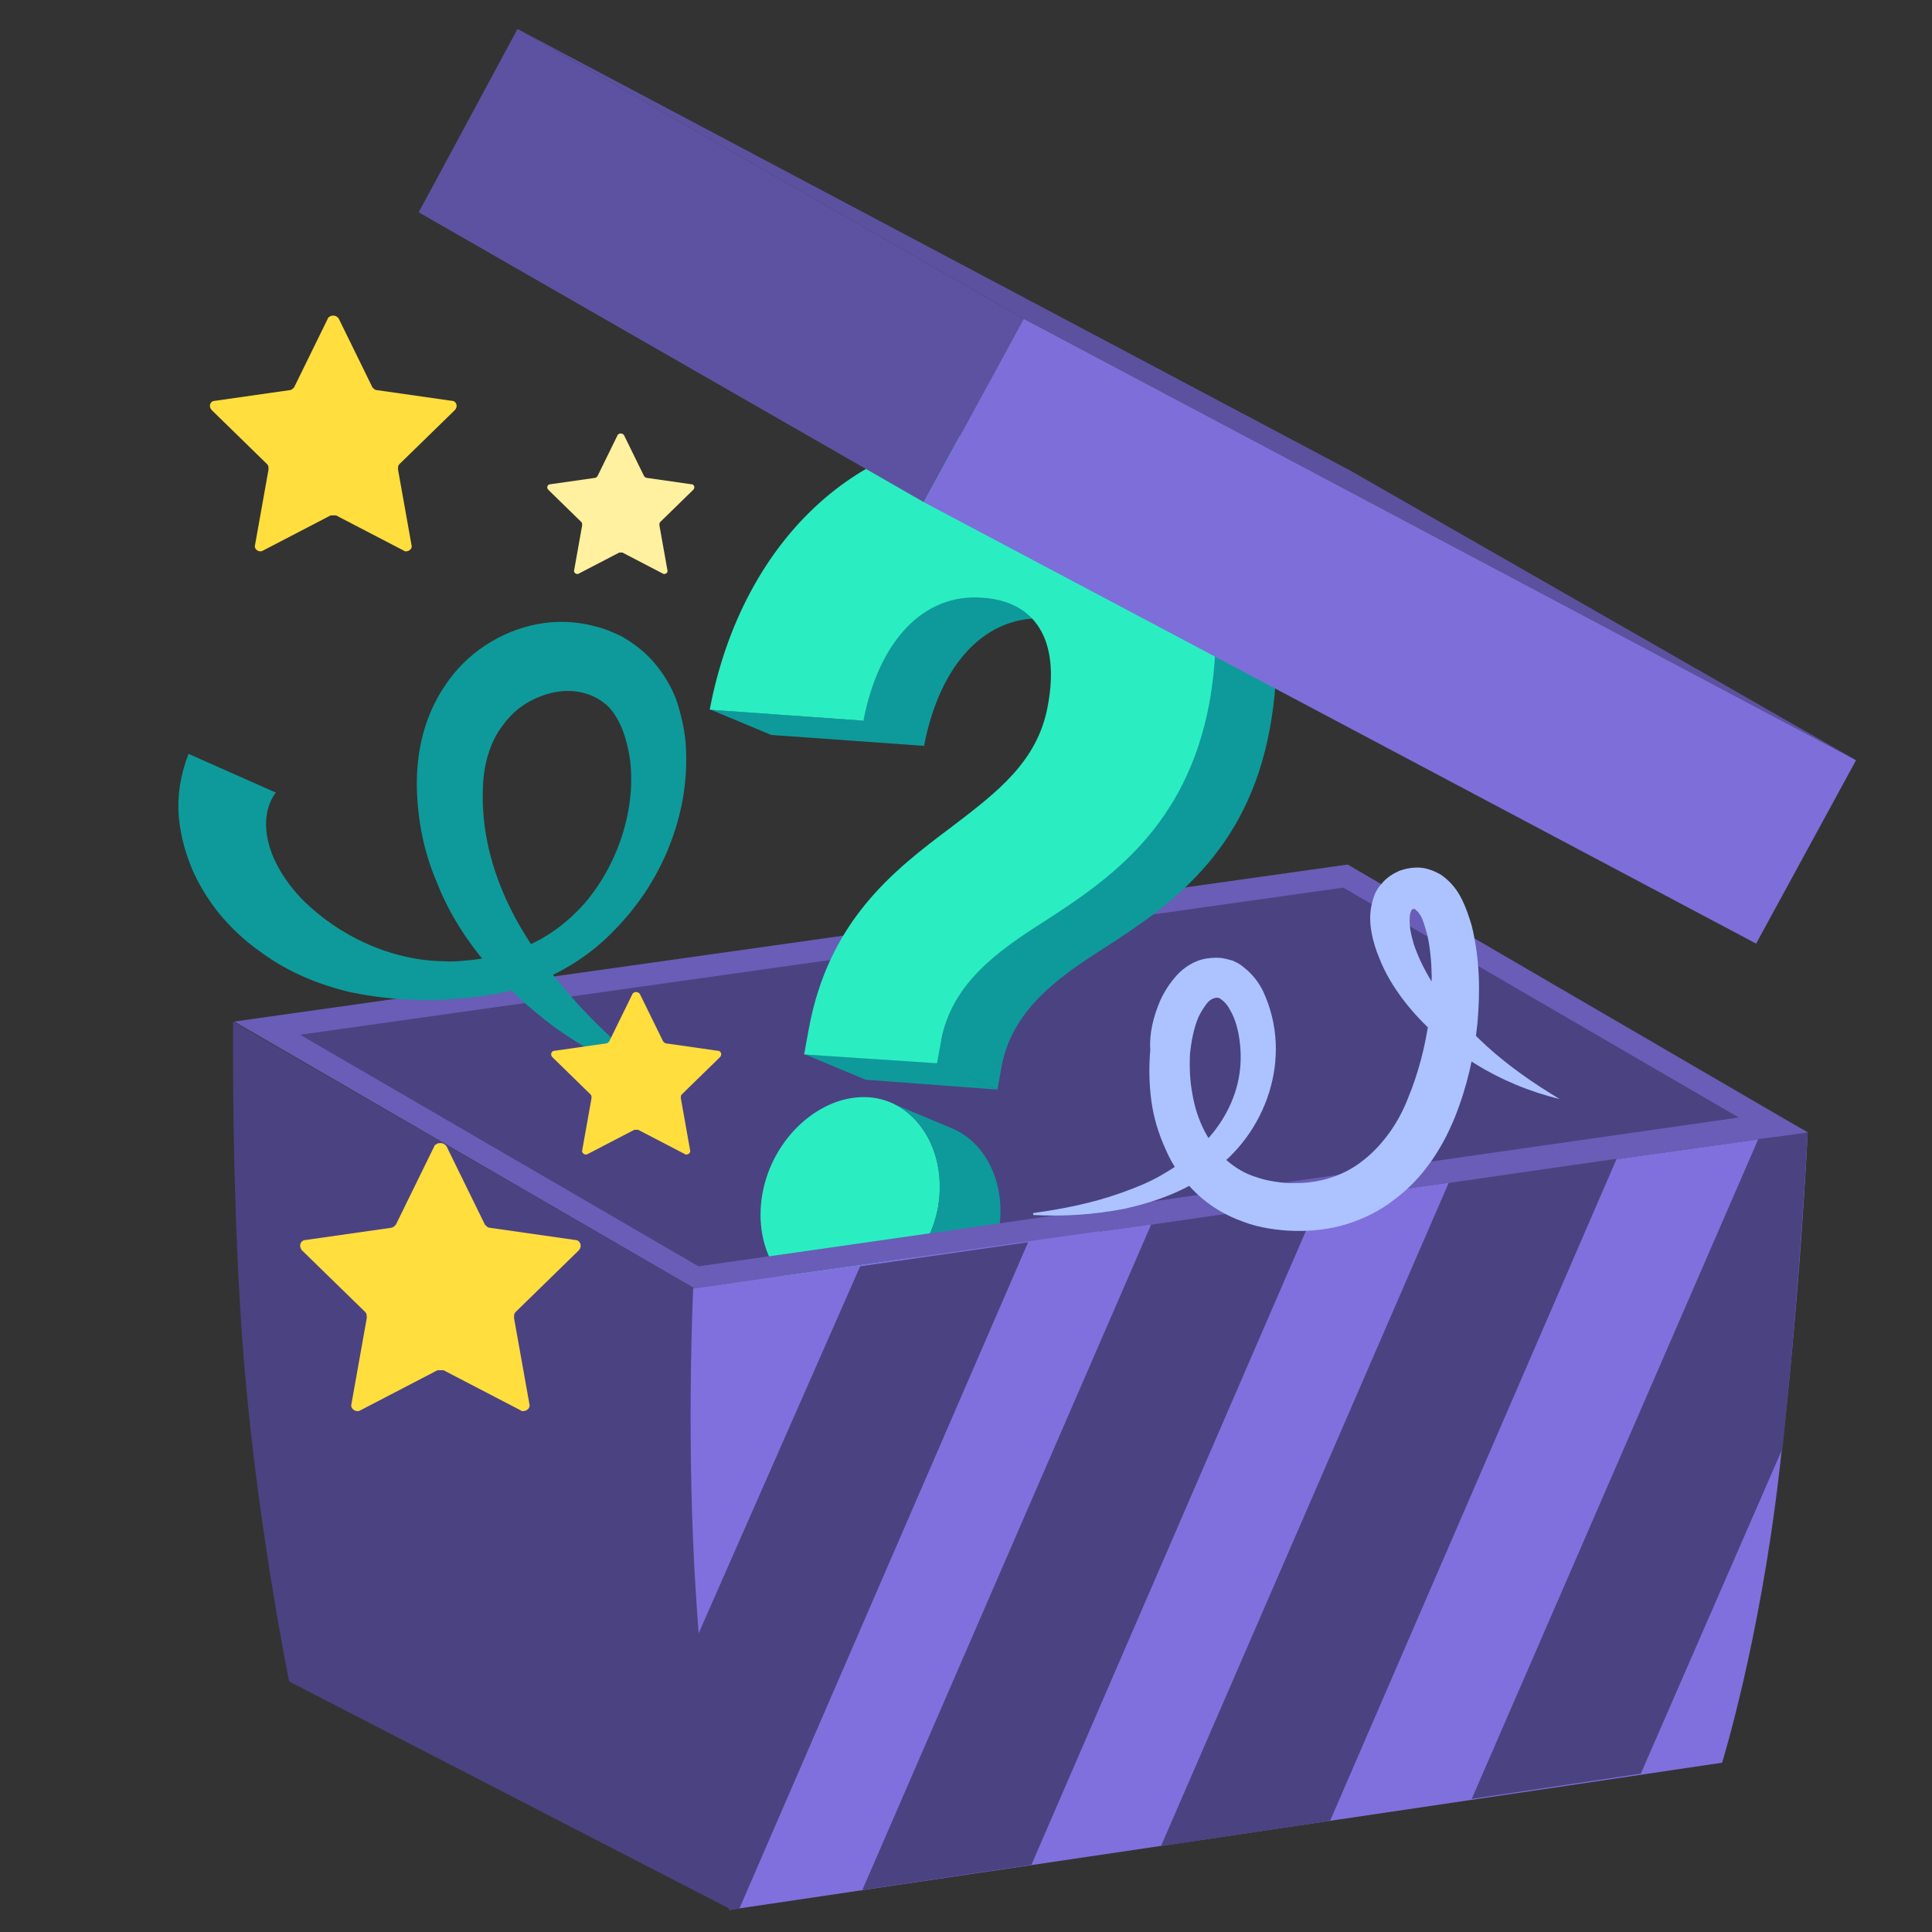 <svg width="96" height="96" viewBox="0 0 96 96" fill="none" xmlns="http://www.w3.org/2000/svg">
<rect x="0" y="0" width="96" height="96" fill="#333333" stroke="none"/>
<path d="M66.964 42.958L11.64 50.76L34.501 64.019L89.825 56.271L66.964 42.958Z" fill="#695DB7"/>
<path d="M14.913 51.416L66.746 44.105L86.551 55.617L34.719 62.928L14.913 51.416Z" fill="#4B4282"/>
<path d="M34.501 64.017L36.356 94.898L14.368 83.55C14.368 83.55 12.895 76.348 12.185 68.382C11.476 60.416 11.585 50.759 11.585 50.759L34.501 64.017Z" fill="#4B4282"/>
<path d="M89.825 56.27C89.825 56.27 89.443 64.564 88.406 73.184C87.424 81.641 85.569 87.588 85.569 87.588L36.246 94.9C36.246 94.9 35.155 87.97 34.61 79.677C34.064 71.766 34.446 64.018 34.446 64.018L89.825 56.27Z" fill="#8070DD"/>
<path d="M43.175 54.523C45.522 54.687 47.104 57.197 46.613 59.979C46.122 62.707 43.721 64.889 41.321 64.726C38.92 64.562 37.392 62.107 37.883 59.325C38.374 56.542 40.775 54.36 43.175 54.523Z" fill="#2AEEC2"/>
<path d="M44.266 54.796L47.267 56.051C49.013 56.76 50.05 58.888 49.613 61.234C49.122 63.962 46.721 66.144 44.321 65.981C43.939 65.926 43.557 65.871 43.175 65.708L40.174 64.453C40.502 64.617 40.884 64.671 41.32 64.726C43.666 64.889 46.121 62.652 46.612 59.979C46.994 57.633 46.012 55.505 44.266 54.796Z" fill="#0E9A9A"/>
<path d="M46.702 51.62L49.778 52.94L49.559 54.14L46.483 52.82L46.702 51.62Z" fill="#0E9A9A"/>
<path fill-rule="evenodd" clip-rule="evenodd" d="M54.797 22.551L54.856 22.576C54.837 22.567 54.817 22.559 54.797 22.551ZM54.856 22.576C59.287 24.444 61.109 28.767 59.968 34.905C58.823 41.07 54.949 43.689 51.839 45.708C49.329 47.29 47.267 48.904 46.776 51.686L49.777 52.941C50.323 50.213 52.451 48.631 54.961 47.049C58.071 45.03 61.944 42.411 63.09 36.245C64.236 30.08 62.272 25.661 57.798 23.806L54.856 22.576ZM53.479 31.079L50.375 29.781C49.98 29.612 49.472 29.499 48.964 29.442C45.987 29.274 43.549 31.77 42.801 35.798L35.319 35.264L38.32 36.519L45.91 37.061L45.915 37.063L45.916 37.061L45.958 37.064L45.918 37.048C46.711 32.936 49.024 30.515 52.012 30.741C52.576 30.797 53.028 30.91 53.479 31.079ZM46.495 52.814L49.559 54.141L43.012 53.65L40.011 52.395L46.495 52.814Z" fill="#0E9A9A"/>
<path d="M50.487 21.569C57.907 22.115 61.508 27.08 60.09 34.937C58.944 41.102 55.07 43.721 51.96 45.74C49.45 47.322 47.323 48.904 46.777 51.632L46.559 52.833L39.957 52.396L40.175 51.196C41.157 45.74 44.431 43.23 47.268 41.102C49.56 39.356 51.578 37.828 52.069 35.046C52.669 31.827 51.469 29.862 48.796 29.699C45.904 29.48 43.667 31.827 42.903 35.809L35.265 35.264C36.901 26.643 43.067 21.078 50.487 21.569Z" fill="#2AEEC2"/>
<path d="M50.869 15.842L25.716 1.438L67.073 23.371L92.226 37.775L50.869 15.842Z" fill="#5C519F"/>
<path d="M50.869 15.842L45.904 24.953L20.806 10.549L25.716 1.438L50.869 15.842Z" fill="#5D52A1"/>
<path d="M92.226 37.775L87.261 46.887L45.904 24.953L50.869 15.842L92.226 37.775Z" fill="#7E6EDA"/>
<path d="M34.719 62.926L34.501 64.017L89.825 56.269L88.079 55.287L34.719 62.926Z" fill="#695DB7"/>
<path d="M36.465 63.744L54.633 61.18L53.215 68.436C53.215 68.436 47.213 70.728 47.104 70.618C46.995 70.509 40.175 68.6 40.175 68.6L36.465 63.744Z" fill="#8070DD"/>
<path d="M65.545 59.65L57.198 60.851L42.848 93.915L51.251 92.66L65.545 59.65Z" fill="#4B4282"/>
<path d="M36.737 94.843L51.087 61.725L42.739 62.925L34.693 81.208C35.239 88.792 36.221 94.903 36.221 94.903L36.737 94.843Z" fill="#4B4282"/>
<path d="M88.57 71.982C89.443 63.798 89.825 56.269 89.825 56.269L88.679 56.432L87.37 56.596L73.129 89.387L81.532 88.132L88.57 71.982Z" fill="#4B4282"/>
<path d="M80.331 57.578L71.983 58.779L57.688 91.733L66.091 90.478L80.331 57.578Z" fill="#4B4282"/>
<path d="M13.705 39.383C13.255 39.983 13.085 40.841 13.338 41.867C13.578 42.841 14.214 43.881 15.083 44.756C16.806 46.453 19.351 47.73 22.08 47.766C22.413 47.792 22.733 47.768 23.105 47.731C23.425 47.706 23.797 47.669 24.105 47.593C24.784 47.48 25.4 47.329 25.99 47.075C27.183 46.618 28.236 45.814 29.085 44.843C30.771 42.851 31.613 40.087 31.301 37.715C31.214 37.138 31.062 36.523 30.833 36.035C30.604 35.548 30.349 35.175 30.017 34.931C29.34 34.39 28.367 34.194 27.392 34.434C26.418 34.675 25.57 35.21 24.965 36.066C24.348 36.871 24.023 37.984 23.994 39.188C23.895 41.661 24.68 44.187 26.12 46.498C27.56 48.81 29.487 50.892 31.671 52.693L31.362 53.205C29.968 52.623 28.689 51.85 27.501 51C26.299 50.099 25.176 49.07 24.181 47.901C23.185 46.732 22.306 45.37 21.722 43.882C21.087 42.407 20.747 40.804 20.714 39.126C20.681 37.447 21.047 35.616 22.128 34.044C23.159 32.485 24.841 31.363 26.713 31.011C27.649 30.835 28.635 30.864 29.569 31.124C30.03 31.228 30.516 31.435 30.951 31.654C31.399 31.925 31.795 32.208 32.152 32.555C32.867 33.249 33.415 34.148 33.681 35.008C33.947 35.867 34.098 36.7 34.095 37.571C34.127 39.25 33.763 40.863 33.143 42.321C32.523 43.779 31.647 45.083 30.515 46.232C29.435 47.369 28.074 48.248 26.586 48.832C25.098 49.416 23.56 49.577 22.06 49.674C20.497 49.733 18.947 49.625 17.398 49.299C15.837 48.922 14.327 48.315 12.998 47.336C11.618 46.37 10.431 45.085 9.63 43.378C9.261 42.544 8.97 41.583 8.884 40.57C8.798 39.558 8.968 38.482 9.369 37.459L13.705 39.383Z" fill="#0E9A9A"/>
<path d="M51.334 60.277C52.818 60.074 54.293 59.775 55.657 59.292C56.339 59.051 57.028 58.781 57.643 58.43C58.258 58.079 58.85 57.692 59.368 57.224C60.434 56.296 61.182 55.135 61.495 53.838C61.651 53.19 61.683 52.542 61.618 51.903C61.554 51.264 61.395 50.633 61.104 50.157C60.977 49.908 60.799 49.74 60.666 49.646C60.636 49.639 60.607 49.632 60.614 49.602C60.614 49.602 60.614 49.602 60.584 49.595C60.584 49.595 60.555 49.588 60.525 49.581C60.466 49.567 60.4 49.582 60.334 49.597C60.231 49.635 60.092 49.695 59.954 49.88C59.816 50.065 59.671 50.279 59.541 50.56C59.317 51.099 59.19 51.754 59.129 52.395C59.098 53.042 59.126 53.704 59.249 54.357C59.466 55.657 60.056 56.829 60.924 57.63C61.361 58.017 61.878 58.329 62.431 58.493C62.719 58.594 63.014 58.665 63.345 58.713C63.676 58.762 63.978 58.804 64.294 58.786C65.537 58.805 66.748 58.442 67.712 57.677C68.209 57.297 68.632 56.838 69.002 56.335C69.373 55.832 69.707 55.226 69.951 54.599C70.471 53.351 70.834 51.973 71.014 50.582C71.193 49.19 71.196 47.756 70.935 46.508C70.852 46.207 70.769 45.906 70.671 45.664C70.573 45.422 70.425 45.262 70.344 45.211C70.321 45.175 70.321 45.175 70.292 45.167L70.262 45.16C70.233 45.153 70.226 45.183 70.196 45.176C70.167 45.169 70.167 45.169 70.16 45.198C70.16 45.198 70.116 45.25 70.102 45.309C70.037 45.449 70.032 45.729 70.056 46.015C70.081 46.302 70.164 46.603 70.247 46.904C70.444 47.512 70.758 48.149 71.116 48.735C71.861 49.913 72.812 51.015 73.886 51.992C74.961 52.968 76.189 53.826 77.497 54.609C76.023 54.254 74.577 53.655 73.276 52.843C71.945 52.023 70.73 50.981 69.756 49.717C69.258 49.067 68.833 48.371 68.525 47.58C68.367 47.199 68.224 46.759 68.146 46.303C68.069 45.848 68.035 45.341 68.207 44.758C68.278 44.464 68.415 44.154 68.663 43.901C68.889 43.613 69.218 43.411 69.533 43.269C69.702 43.216 69.87 43.163 70.032 43.14C70.194 43.116 70.385 43.1 70.569 43.113C70.937 43.14 71.276 43.284 71.579 43.45C72.141 43.836 72.439 44.282 72.649 44.706C72.858 45.131 73.001 45.571 73.123 45.975C73.534 47.633 73.554 49.229 73.413 50.848C73.25 52.431 72.903 54 72.283 55.535C71.671 57.041 70.713 58.556 69.273 59.613C68.579 60.163 67.766 60.559 66.922 60.824C66.078 61.088 65.182 61.184 64.314 61.162C63.88 61.151 63.453 61.11 63.033 61.04C62.614 60.97 62.171 60.863 61.773 60.705C60.91 60.403 60.119 59.932 59.459 59.305C58.8 58.678 58.264 57.925 57.926 57.126C57.559 56.32 57.317 55.513 57.207 54.676C57.097 53.838 57.083 52.993 57.157 52.168C57.098 51.375 57.305 50.52 57.658 49.7C57.853 49.28 58.107 48.873 58.45 48.488C58.792 48.102 59.318 47.73 59.935 47.63C60.258 47.583 60.575 47.565 60.869 47.636C60.958 47.658 61.017 47.672 61.105 47.693C61.194 47.715 61.282 47.736 61.363 47.787C61.533 47.859 61.666 47.953 61.77 48.041C62.244 48.404 62.549 48.821 62.758 49.246C64.323 52.586 62.84 56.408 60.186 58.232C58.892 59.199 57.36 59.734 55.877 60.063C54.372 60.355 52.85 60.456 51.342 60.373L51.334 60.277Z" fill="#ACC3FF"/>
<path fill-rule="evenodd" clip-rule="evenodd" d="M16.832 15.833L18.506 19.248C18.573 19.315 18.64 19.382 18.707 19.382L22.457 19.918C22.462 19.918 22.467 19.918 22.472 19.918C22.52 19.92 22.55 19.932 22.571 19.95C22.699 20.027 22.75 20.228 22.591 20.387L19.845 23.065C19.778 23.132 19.778 23.199 19.778 23.333L20.448 27.083C20.496 27.227 20.372 27.37 20.225 27.391C20.17 27.402 20.097 27.4 20.047 27.351L20.046 27.351L16.698 25.61H16.565L16.489 25.61L16.429 25.61L13.082 27.351L13.08 27.352C13.046 27.374 13.012 27.387 12.979 27.392C12.925 27.402 12.886 27.392 12.849 27.382L12.838 27.379L12.839 27.378C12.719 27.333 12.631 27.208 12.672 27.084L13.342 23.334C13.342 23.2 13.342 23.133 13.275 23.066L10.53 20.387C10.356 20.214 10.433 19.99 10.586 19.932C10.607 19.924 10.632 19.919 10.667 19.918L14.413 19.383L14.417 19.383L14.421 19.382L14.427 19.382C14.489 19.374 14.55 19.313 14.613 19.251L16.215 15.982C16.226 15.955 16.239 15.93 16.253 15.905L16.288 15.834C16.288 15.788 16.351 15.742 16.412 15.718C16.442 15.696 16.469 15.683 16.489 15.683V15.692C16.612 15.661 16.748 15.708 16.832 15.833Z" fill="#FFDE3E"/>
<path fill-rule="evenodd" clip-rule="evenodd" d="M31.799 49.398L32.953 51.752C32.999 51.798 33.045 51.844 33.091 51.844L35.676 52.214C35.679 52.214 35.683 52.214 35.687 52.214C35.72 52.215 35.74 52.224 35.755 52.236C35.843 52.289 35.878 52.427 35.768 52.537L33.876 54.383C33.83 54.429 33.83 54.475 33.83 54.568L34.291 57.153C34.324 57.252 34.239 57.351 34.137 57.365C34.099 57.373 34.049 57.371 34.015 57.338L34.014 57.337L31.706 56.137H31.614V56.103L31.614 56.103V56.137H31.562V56.138H31.521L29.214 57.337L29.212 57.338C29.189 57.354 29.165 57.362 29.142 57.366C29.105 57.373 29.078 57.366 29.052 57.359L29.045 57.357L29.046 57.356C28.963 57.325 28.902 57.239 28.931 57.153L29.392 54.568C29.392 54.476 29.392 54.43 29.346 54.384L27.454 52.537C27.334 52.417 27.387 52.263 27.493 52.224C27.507 52.218 27.524 52.214 27.548 52.214L30.131 51.845L30.134 51.845L30.137 51.844L30.14 51.844C30.183 51.839 30.226 51.796 30.268 51.754L31.373 49.5C31.381 49.482 31.39 49.464 31.4 49.447L31.424 49.398C31.424 49.367 31.467 49.335 31.509 49.318C31.529 49.303 31.548 49.294 31.562 49.294V49.3C31.647 49.279 31.741 49.311 31.799 49.398Z" fill="#FFDE3E"/>
<path fill-rule="evenodd" clip-rule="evenodd" d="M22.193 56.97L24.096 60.853C24.172 60.929 24.249 61.006 24.325 61.006L28.589 61.615C28.595 61.615 28.6 61.615 28.606 61.615C28.661 61.618 28.694 61.631 28.719 61.651C28.864 61.739 28.922 61.967 28.741 62.148L25.619 65.194C25.543 65.27 25.543 65.346 25.543 65.498L26.305 69.762C26.359 69.925 26.218 70.089 26.05 70.113C25.988 70.125 25.905 70.123 25.849 70.067L25.848 70.067L22.041 68.087H21.889L21.803 68.087L21.735 68.088L17.929 70.067L17.926 70.068C17.887 70.094 17.849 70.108 17.811 70.114C17.75 70.126 17.705 70.113 17.663 70.102L17.651 70.099L17.652 70.097C17.515 70.047 17.415 69.905 17.463 69.763L18.224 65.499C18.224 65.347 18.224 65.27 18.148 65.194L15.026 62.149C14.829 61.951 14.916 61.696 15.091 61.631C15.114 61.621 15.143 61.616 15.182 61.615L19.442 61.007L19.446 61.006L19.452 61.006L19.457 61.005C19.528 60.997 19.598 60.927 19.669 60.856L21.491 57.139C21.504 57.109 21.518 57.08 21.535 57.051L21.574 56.971C21.574 56.919 21.646 56.867 21.715 56.839C21.749 56.814 21.78 56.799 21.803 56.799V56.81C21.943 56.774 22.098 56.827 22.193 56.97Z" fill="#FFDE3E"/>
<path fill-rule="evenodd" clip-rule="evenodd" d="M31.009 21.629L32.007 23.665C32.047 23.705 32.087 23.744 32.127 23.744L34.362 24.064C34.365 24.064 34.368 24.064 34.371 24.064C34.4 24.065 34.417 24.072 34.43 24.083C34.506 24.129 34.537 24.249 34.442 24.343L32.805 25.94C32.765 25.98 32.765 26.02 32.765 26.1L33.164 28.335C33.193 28.421 33.119 28.507 33.031 28.519C32.998 28.525 32.955 28.524 32.926 28.495L32.925 28.495L30.929 27.457H30.849V27.427L30.849 27.427V27.457H30.804V27.457H30.769L28.773 28.495L28.772 28.496C28.752 28.509 28.731 28.517 28.712 28.519C28.68 28.526 28.656 28.519 28.634 28.514L28.628 28.512L28.628 28.511C28.556 28.485 28.504 28.41 28.529 28.336L28.928 26.1C28.928 26.02 28.928 25.98 28.888 25.941L27.252 24.344C27.148 24.24 27.194 24.107 27.286 24.073C27.297 24.067 27.313 24.064 27.333 24.064L29.567 23.745L29.569 23.745L29.572 23.744L29.575 23.744C29.612 23.74 29.649 23.703 29.686 23.666L30.641 21.718C30.648 21.702 30.655 21.686 30.664 21.672L30.685 21.629C30.685 21.602 30.722 21.575 30.758 21.56C30.776 21.547 30.792 21.539 30.804 21.539V21.545C30.878 21.526 30.959 21.554 31.009 21.629Z" fill="#FFF19F"/>
</svg>
